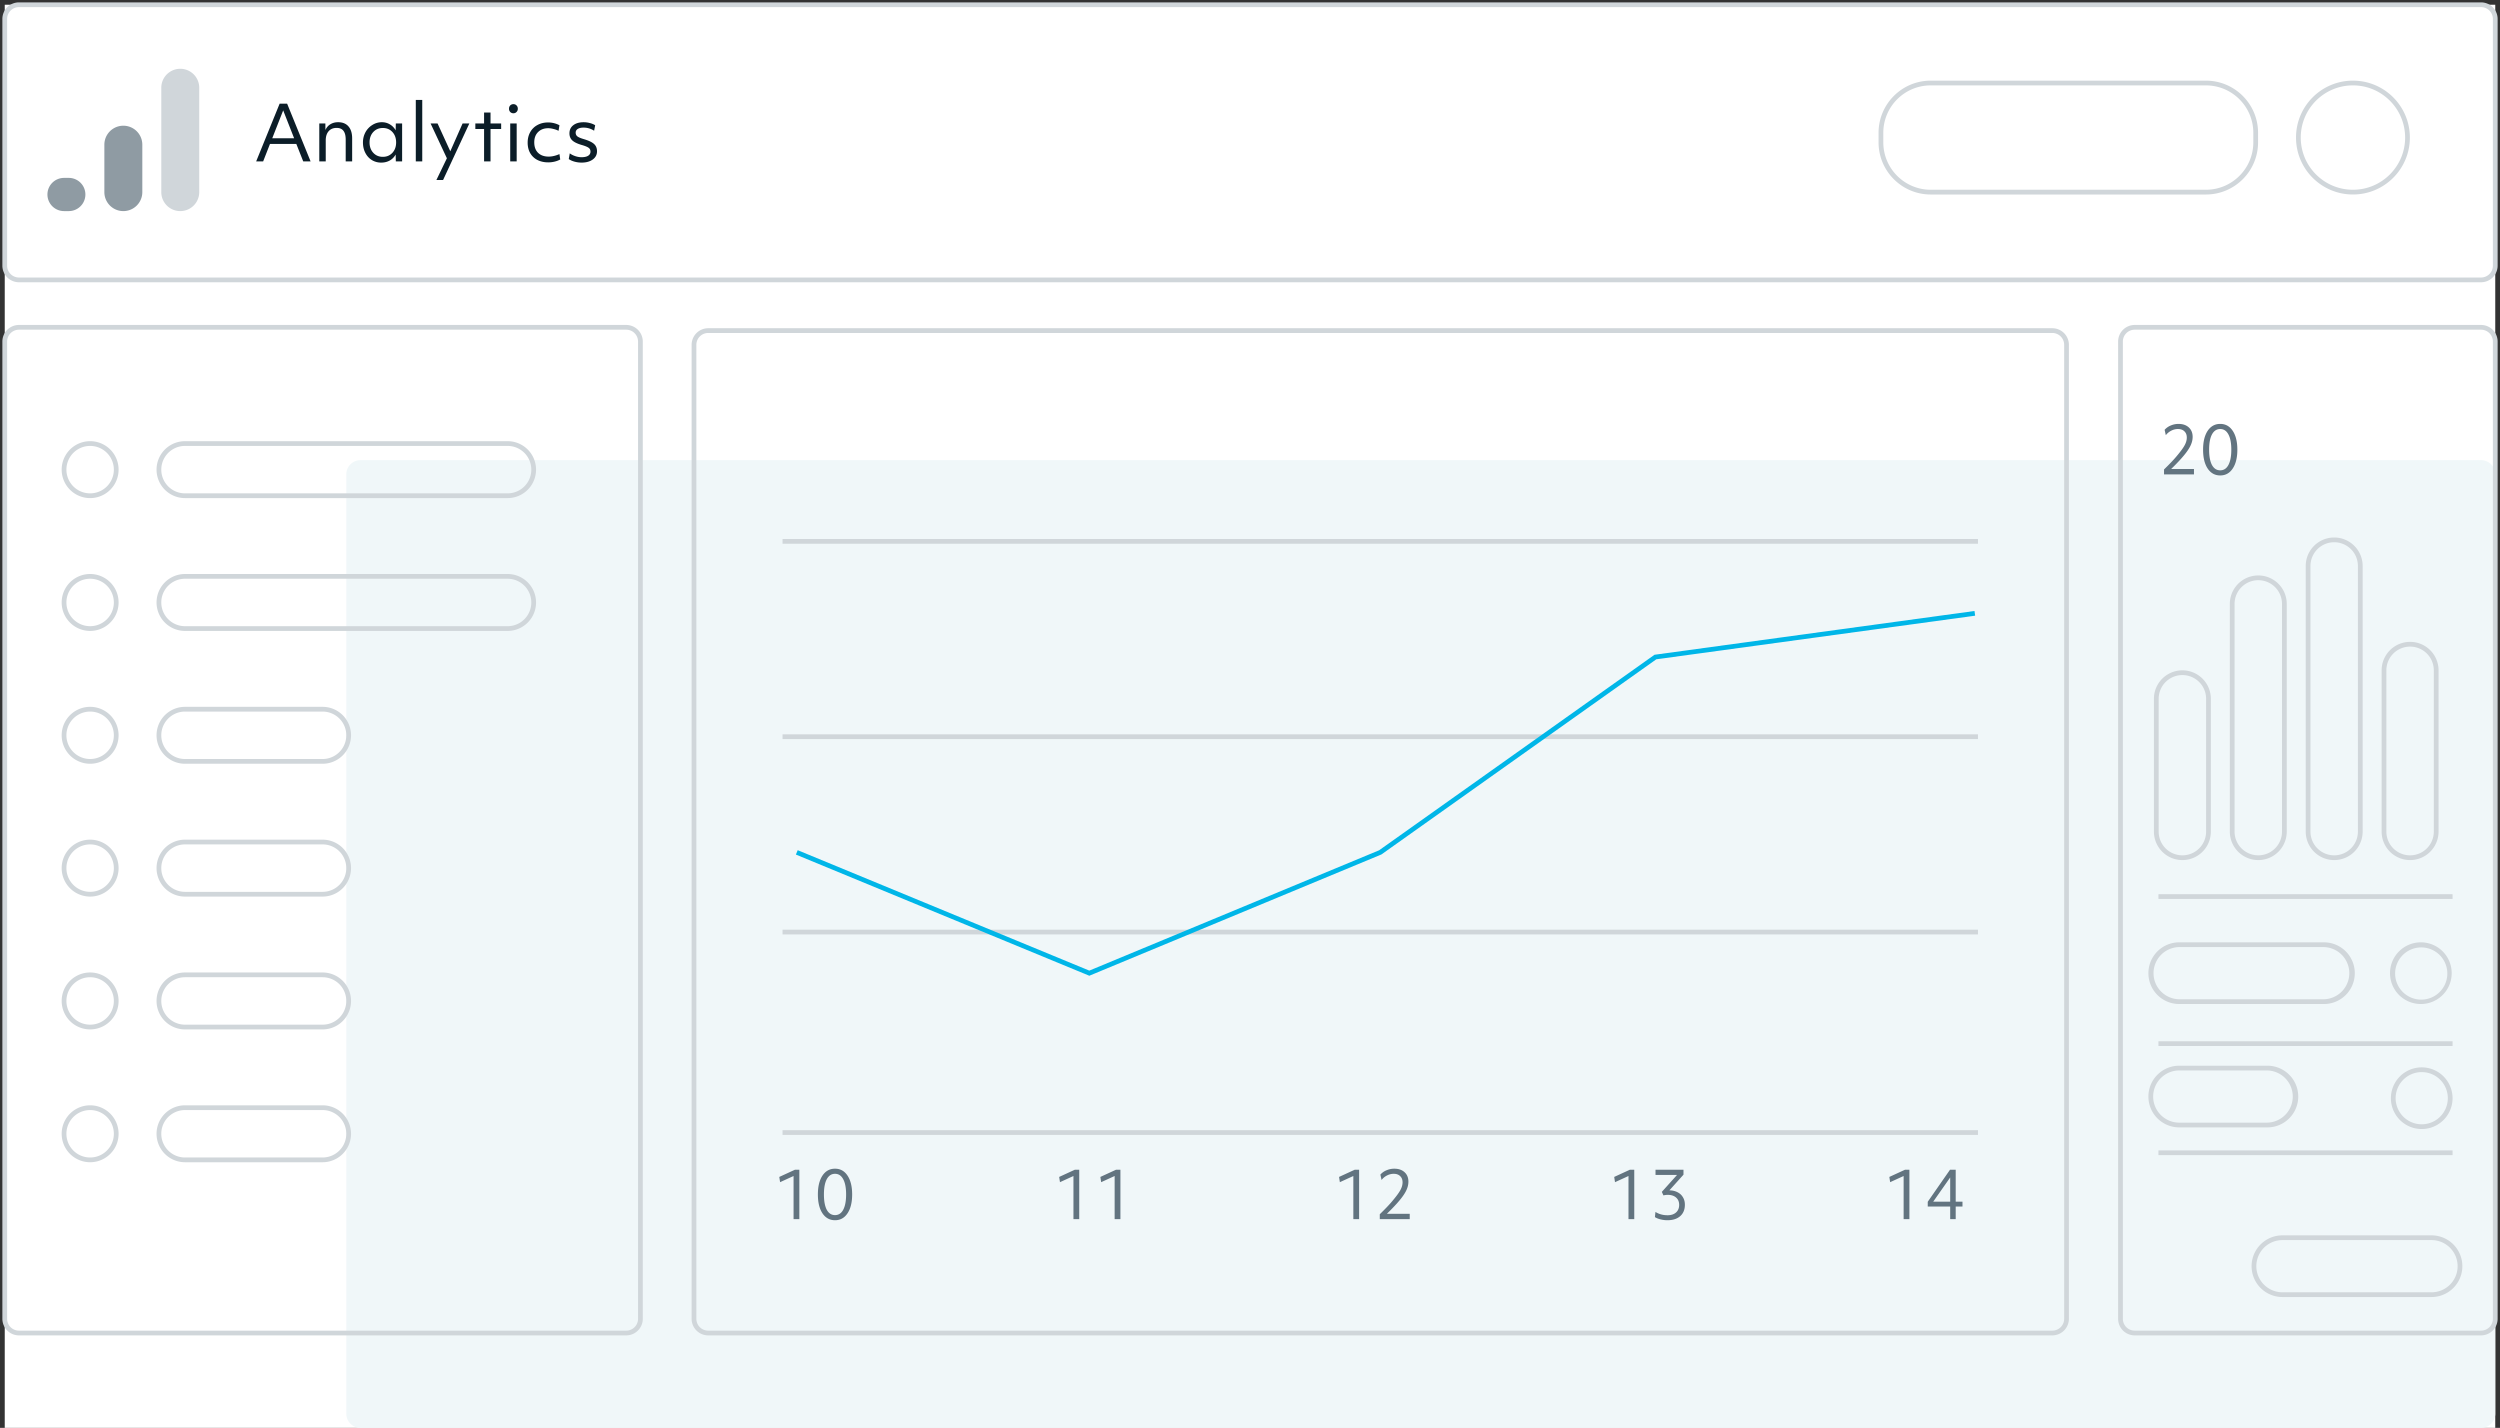 <svg width="527" height="301" viewBox="0 0 527 301" fill="none" xmlns="http://www.w3.org/2000/svg"><rect x="0" y="0" width="527" height="301" fill="#333333" stroke="none"/><path fill="#fff" d="M1 1h525v300H1z"/><path d="M73 100a3 3 0 0 1 3-3h447a3 3 0 0 1 3 3v198a3 3 0 0 1-3 3H76a3 3 0 0 1-3-3V100Z" fill="#F0F7F9"/><path d="M10 41a3.5 3.5 0 0 1 3.5-3.5h1a3.5 3.5 0 1 1 0 7h-1A3.5 3.5 0 0 1 10 41ZM22 30.5a4 4 0 0 1 8 0v10a4 4 0 0 1-8 0v-10Z" fill="#8F9BA3"/><path d="M34 18.5a4 4 0 0 1 8 0v22a4 4 0 0 1-8 0v-22Z" fill="#D0D6DA"/><path d="M58.944 21.86h1.584l4.944 12.16H63.92l-1.456-3.68h-5.552l-1.44 3.68H54l4.944-12.16ZM62 29.14l-2.304-5.872-2.304 5.872H62ZM67.306 26.02h1.28l.016 1.392c.224-.523.57-.928 1.04-1.216.469-.288 1.013-.432 1.632-.432.949 0 1.68.299 2.192.896.512.587.768 1.43.768 2.528v4.832h-1.36v-4.592c0-.832-.16-1.45-.48-1.856-.31-.405-.79-.608-1.44-.608-.715 0-1.275.235-1.68.704-.406.47-.608 1.115-.608 1.936v4.416h-1.36v-8ZM80.351 34.276a3.721 3.721 0 0 1-1.952-.528c-.576-.352-1.034-.853-1.376-1.504-.341-.65-.512-1.392-.512-2.224 0-.747.166-1.44.496-2.08a4.073 4.073 0 0 1 1.44-1.568 3.685 3.685 0 0 1 2.064-.608c.608 0 1.163.15 1.664.448.512.299.923.72 1.232 1.264l.032-1.456h1.328v8H83.44l-.032-1.456c-.31.555-.73.981-1.264 1.28-.522.288-1.12.432-1.792.432Zm.352-1.216c.822 0 1.494-.283 2.016-.848.523-.565.784-1.296.784-2.192 0-.896-.261-1.627-.784-2.192-.522-.565-1.194-.848-2.016-.848-.821 0-1.493.283-2.016.848-.522.565-.784 1.296-.784 2.192 0 .896.262 1.627.784 2.192.523.565 1.195.848 2.016.848ZM87.65 21.06h1.36v12.96h-1.36V21.06ZM94.204 33.364l-3.44-7.344h1.472l2.688 5.872 2.592-5.872h1.424l-5.536 11.92h-1.408l2.208-4.576ZM102.043 27.188h-1.84V26.02h1.84v-2.304h1.36v2.304h2.24v1.168h-2.24v6.832h-1.36v-6.832ZM107.556 26.02h1.36v8h-1.36v-8Zm.672-2.144a.912.912 0 0 1-.672-.272.963.963 0 0 1-.256-.688c0-.277.085-.507.256-.688a.912.912 0 0 1 .672-.272c.266 0 .485.09.656.272.181.181.272.41.272.688a.934.934 0 0 1-.272.688.863.863 0 0 1-.656.272ZM115.582 34.228c-.853 0-1.611-.165-2.272-.496a3.698 3.698 0 0 1-1.536-1.44c-.363-.63-.544-1.37-.544-2.224 0-.821.176-1.552.528-2.192a3.776 3.776 0 0 1 1.504-1.504c.661-.373 1.429-.56 2.304-.56.416 0 .832.053 1.248.16a4.8 4.8 0 0 1 1.12.432l-.192 1.168a4.674 4.674 0 0 0-1.072-.384 4.248 4.248 0 0 0-1.104-.16c-.885 0-1.6.272-2.144.816-.533.533-.8 1.253-.8 2.16 0 .939.267 1.675.8 2.208.544.533 1.291.8 2.24.8.704 0 1.461-.176 2.272-.528l.16 1.136a4.555 4.555 0 0 1-1.184.448c-.437.107-.88.16-1.328.16ZM122.585 34.276c-.501 0-1.002-.07-1.504-.208-.49-.139-.885-.32-1.184-.544l.208-1.2c.331.245.72.443 1.168.592.459.15.896.224 1.312.224.598 0 1.062-.101 1.392-.304.331-.213.496-.501.496-.864 0-.256-.058-.459-.176-.608-.106-.15-.298-.288-.576-.416-.266-.128-.661-.267-1.184-.416-.896-.267-1.536-.587-1.92-.96-.384-.373-.576-.859-.576-1.456 0-.725.267-1.296.8-1.712.544-.427 1.28-.64 2.208-.64.427 0 .864.059 1.312.176.448.117.816.272 1.104.464l-.224 1.152a4.042 4.042 0 0 0-2.224-.656c-.533 0-.944.096-1.232.288a.872.872 0 0 0-.432.784c0 .33.123.592.368.784.246.192.699.384 1.36.576 1.014.299 1.728.64 2.144 1.024.416.373.624.885.624 1.536 0 .715-.298 1.29-.896 1.728-.597.437-1.386.656-2.368.656Z" fill="#0B1D28"/><path d="m167.284 247.9-2.842 1.302-.168-1.106 3.29-1.512h.938V257h-1.218v-9.1ZM176.022 256.146c.746 0 1.32-.373 1.722-1.12.41-.756.616-1.834.616-3.234s-.206-2.473-.616-3.22c-.402-.756-.976-1.134-1.722-1.134-.747 0-1.326.378-1.736 1.134-.402.747-.602 1.82-.602 3.22 0 1.4.2 2.478.602 3.234.41.747.989 1.12 1.736 1.12Zm0 1.078c-1.111 0-1.993-.485-2.646-1.456-.644-.971-.966-2.296-.966-3.976 0-1.68.322-3.005.966-3.976.653-.971 1.535-1.456 2.646-1.456 1.11 0 1.988.485 2.632 1.456.653.971.98 2.296.98 3.976 0 1.68-.327 3.005-.98 3.976-.644.971-1.522 1.456-2.632 1.456ZM226.284 247.9l-2.842 1.302-.168-1.106 3.29-1.512h.938V257h-1.218v-9.1ZM234.966 247.9l-2.842 1.302-.168-1.106 3.29-1.512h.938V257h-1.218v-9.1ZM285.284 247.9l-2.842 1.302-.168-1.106 3.29-1.512h.938V257h-1.218v-9.1ZM290.858 257v-1.036c1.185-1.157 2.048-2.063 2.59-2.716.849-.999 1.428-1.783 1.736-2.352.317-.569.476-1.12.476-1.652 0-.56-.168-.999-.504-1.316-.327-.327-.78-.49-1.358-.49-.495 0-.966.117-1.414.35a3.3 3.3 0 0 0-1.148.952l-.252-1.134a3.469 3.469 0 0 1 1.288-.91 4.147 4.147 0 0 1 1.652-.336c.896 0 1.614.247 2.156.742.541.495.812 1.157.812 1.988 0 .681-.187 1.372-.56 2.072-.364.7-.98 1.535-1.848 2.506a45.742 45.742 0 0 1-2.128 2.198h4.816V257h-6.314ZM343.284 247.9l-2.842 1.302-.168-1.106 3.29-1.512h.938V257h-1.218v-9.1ZM351.476 257.224c-.486 0-.966-.061-1.442-.182-.467-.112-.859-.271-1.176-.476l.112-1.092c.737.467 1.586.7 2.548.7.756 0 1.353-.196 1.792-.588.438-.392.658-.924.658-1.596 0-.653-.215-1.167-.644-1.54-.43-.383-1.018-.574-1.764-.574-.28 0-.584.037-.91.112l-.336-.742 3.206-3.57h-4.536v-1.092h5.894v1.036l-2.968 3.304c.644.009 1.208.14 1.694.392.494.243.877.593 1.148 1.05.28.448.42.98.42 1.596 0 1.017-.327 1.815-.98 2.394-.654.579-1.559.868-2.716.868ZM456.176 100v-1.036c1.185-1.157 2.049-2.063 2.59-2.716.849-.999 1.428-1.783 1.736-2.352.317-.57.476-1.12.476-1.652 0-.56-.168-.999-.504-1.316-.327-.327-.779-.49-1.358-.49a3.02 3.02 0 0 0-1.414.35 3.304 3.304 0 0 0-1.148.952l-.252-1.134a3.474 3.474 0 0 1 1.288-.91 4.15 4.15 0 0 1 1.652-.336c.896 0 1.615.247 2.156.742.541.495.812 1.157.812 1.988 0 .681-.187 1.372-.56 2.072-.364.7-.98 1.535-1.848 2.506a45.601 45.601 0 0 1-2.128 2.198h4.816V100h-6.314ZM468.022 99.146c.746 0 1.32-.373 1.722-1.12.41-.756.616-1.834.616-3.234s-.206-2.473-.616-3.22c-.402-.756-.976-1.134-1.722-1.134-.747 0-1.326.378-1.736 1.134-.402.747-.602 1.82-.602 3.22 0 1.4.2 2.478.602 3.234.41.747.989 1.12 1.736 1.12Zm0 1.078c-1.111 0-1.993-.485-2.646-1.456-.644-.97-.966-2.296-.966-3.976 0-1.68.322-3.005.966-3.976.653-.97 1.535-1.456 2.646-1.456 1.11 0 1.988.485 2.632 1.456.653.97.98 2.296.98 3.976 0 1.68-.327 3.005-.98 3.976-.644.97-1.522 1.456-2.632 1.456ZM401.284 247.9l-2.842 1.302-.168-1.106 3.29-1.512h.938V257h-1.218v-9.1ZM411.1 254.34h-4.732v-1.008l4.69-6.748h1.204v6.734h1.428v1.022h-1.428V257H411.1v-2.66Zm0-1.022v-5.11l-3.584 5.11h3.584Z" fill="#627480"/><path fill-rule="evenodd" clip-rule="evenodd" d="M.5 72A3.5 3.5 0 0 1 4 68.5h128a3.5 3.5 0 0 1 3.5 3.5v206a3.5 3.5 0 0 1-3.5 3.5H4A3.5 3.5 0 0 1 .5 278V72ZM4 69.5A2.5 2.5 0 0 0 1.5 72v206a2.5 2.5 0 0 0 2.5 2.5h128a2.5 2.5 0 0 0 2.5-2.5V72a2.5 2.5 0 0 0-2.5-2.5H4ZM446.5 72a3.5 3.5 0 0 1 3.5-3.5h73a3.5 3.5 0 0 1 3.5 3.5v206a3.5 3.5 0 0 1-3.5 3.5h-73a3.5 3.5 0 0 1-3.5-3.5V72Zm3.5-2.5a2.5 2.5 0 0 0-2.5 2.5v206a2.5 2.5 0 0 0 2.5 2.5h73a2.5 2.5 0 0 0 2.5-2.5V72a2.5 2.5 0 0 0-2.5-2.5h-73Z" fill="#D0D6DA"/><path fill-rule="evenodd" clip-rule="evenodd" d="M517 189.5h-62v-1h62v1ZM517 243.5h-62v-1h62v1ZM517 220.5h-62v-1h62v1ZM.5 4A3.5 3.5 0 0 1 4 .5h519a3.5 3.5 0 0 1 3.5 3.5v52a3.5 3.5 0 0 1-3.5 3.5H4A3.5 3.5 0 0 1 .5 56V4ZM4 1.5A2.5 2.5 0 0 0 1.5 4v52A2.5 2.5 0 0 0 4 58.5h519a2.5 2.5 0 0 0 2.5-2.5V4a2.5 2.5 0 0 0-2.5-2.5H4ZM19 104a5 5 0 1 0 0-10 5 5 0 0 0 0 10Zm0 1a6 6 0 1 0 0-12 6 6 0 0 0 0 12ZM107 94H39a5 5 0 0 0 0 10h68a5 5 0 0 0 0-10Zm-68-1a6 6 0 0 0 0 12h68a6 6 0 1 0 0-12H39ZM19 132a5 5 0 1 0 0-10 5 5 0 0 0 0 10Zm0 1a6 6 0 1 0 0-12 6 6 0 0 0 0 12ZM107 122H39a5 5 0 0 0 0 10h68a5 5 0 0 0 0-10Zm-68-1a6 6 0 1 0 0 12h68a6 6 0 1 0 0-12H39ZM19 160a5 5 0 1 0 0-10 5 5 0 0 0 0 10Zm0 1a6 6 0 1 0 0-12 6 6 0 0 0 0 12ZM68 150H39a5 5 0 0 0 0 10h29a5 5 0 0 0 0-10Zm-29-1a6 6 0 1 0 0 12h29a6 6 0 1 0 0-12H39ZM19 188a5 5 0 1 0 0-10 5 5 0 0 0 0 10Zm0 1a6 6 0 1 0 0-12 6 6 0 0 0 0 12ZM68 178H39a5 5 0 0 0 0 10h29a5 5 0 0 0 0-10Zm-29-1a6 6 0 1 0 0 12h29a6 6 0 1 0 0-12H39ZM19 216a5 5 0 1 0 0-10 5 5 0 0 0 0 10Zm0 1a6 6 0 1 0 0-12 6 6 0 0 0 0 12ZM68 206H39a5 5 0 0 0 0 10h29a5 5 0 0 0 0-10Zm-29-1a6 6 0 1 0 0 12h29a6 6 0 1 0 0-12H39ZM19 244a5 5 0 1 0 0-10 5 5 0 0 0 0 10Zm0 1a6 6 0 1 0 0-12 6 6 0 0 0 0 12ZM68 234H39a5 5 0 0 0 0 10h29a5 5 0 0 0 0-10Zm-29-1a6 6 0 1 0 0 12h29a6 6 0 1 0 0-12H39Z" fill="#D0D6DA"/><path fill-rule="evenodd" clip-rule="evenodd" d="M465 18h-58c-5.523 0-10 4.477-10 10v2c0 5.523 4.477 10 10 10h58c5.523 0 10-4.477 10-10v-2c0-5.523-4.477-10-10-10Zm-58-1c-6.075 0-11 4.925-11 11v2c0 6.075 4.925 11 11 11h58c6.075 0 11-4.925 11-11v-2c0-6.075-4.925-11-11-11h-58ZM496 40c6.075 0 11-4.925 11-11s-4.925-11-11-11-11 4.925-11 11 4.925 11 11 11Zm0 1c6.627 0 12-5.373 12-12s-5.373-12-12-12-12 5.373-12 12 5.373 12 12 12ZM505 231.5a5.5 5.5 0 1 0 11 0 5.5 5.5 0 1 0-11 0Zm5.5-6.5a6.5 6.5 0 1 0 0 13 6.5 6.5 0 0 0 0-13ZM455.047 147.305v28a5 5 0 1 0 10 0v-28a5 5 0 0 0-10 0Zm-1 28a6 6 0 1 0 12 0v-28a6 6 0 0 0-12 0v28ZM471.047 127.305v48a5 5 0 1 0 10 0v-48a5 5 0 0 0-10 0Zm-1 48a6 6 0 1 0 12 0v-48a6 6 0 0 0-12 0v48ZM487.047 119.305v56a5 5 0 1 0 10 0v-56a5 5 0 0 0-10 0Zm-1 56a6 6 0 1 0 12 0v-56a6 6 0 0 0-12 0v56ZM503.047 141.305v34a5 5 0 1 0 10 0v-34a5 5 0 0 0-10 0Zm-1 34a6 6 0 1 0 12 0v-34a6 6 0 0 0-12 0v34ZM477.887 225.651h-18.422a5.502 5.502 0 1 0 0 11.003h18.422a5.502 5.502 0 0 0 0-11.003Zm-18.422-1a6.502 6.502 0 1 0 0 13.003h18.422a6.502 6.502 0 1 0 0-13.003h-18.422ZM489.807 199.644h-30.342a5.501 5.501 0 1 0 0 11.003h30.342a5.502 5.502 0 0 0 0-11.003Zm-30.342-1a6.502 6.502 0 1 0 0 13.003h30.342a6.502 6.502 0 1 0 0-13.003h-30.342ZM504.894 205.145a5.502 5.502 0 1 0 11.003 0 5.502 5.502 0 0 0-11.003 0Zm5.502-6.501a6.502 6.502 0 1 0 0 13.003 6.502 6.502 0 0 0 0-13.003ZM512.563 261.411h-31.425a5.502 5.502 0 1 0 0 11.004h31.425a5.502 5.502 0 0 0 0-11.004Zm-31.425-1a6.502 6.502 0 1 0 0 13.004h31.425a6.502 6.502 0 1 0 0-13.004h-31.425ZM436.125 72.69a3.5 3.5 0 0 0-3.5-3.5H149.293a3.5 3.5 0 0 0-3.5 3.5V278a3.5 3.5 0 0 0 3.5 3.5h283.332a3.5 3.5 0 0 0 3.5-3.5V72.69Zm-3.5-2.5a2.5 2.5 0 0 1 2.5 2.5V278a2.5 2.5 0 0 1-2.5 2.5H149.293a2.5 2.5 0 0 1-2.5-2.5V72.69a2.5 2.5 0 0 1 2.5-2.5h283.332Z" fill="#D0D6DA"/><path fill-rule="evenodd" clip-rule="evenodd" d="M416.958 239.238H164.959v-1h251.999v1ZM416.958 196.976H164.959v-1h251.999v1ZM416.958 114.619H164.959v-1h251.999v1ZM416.958 155.798H164.959v-1h251.999v1Z" fill="#D0D6DA"/><path fill-rule="evenodd" clip-rule="evenodd" d="m349.148 138.98 67.211-9.194-.135-.991-67.455 9.228-58.054 41.216-61.09 25.365-61.468-25.386-.382.924 61.851 25.544 61.576-25.566 57.946-41.14Z" fill="#00B6E8"/></svg>